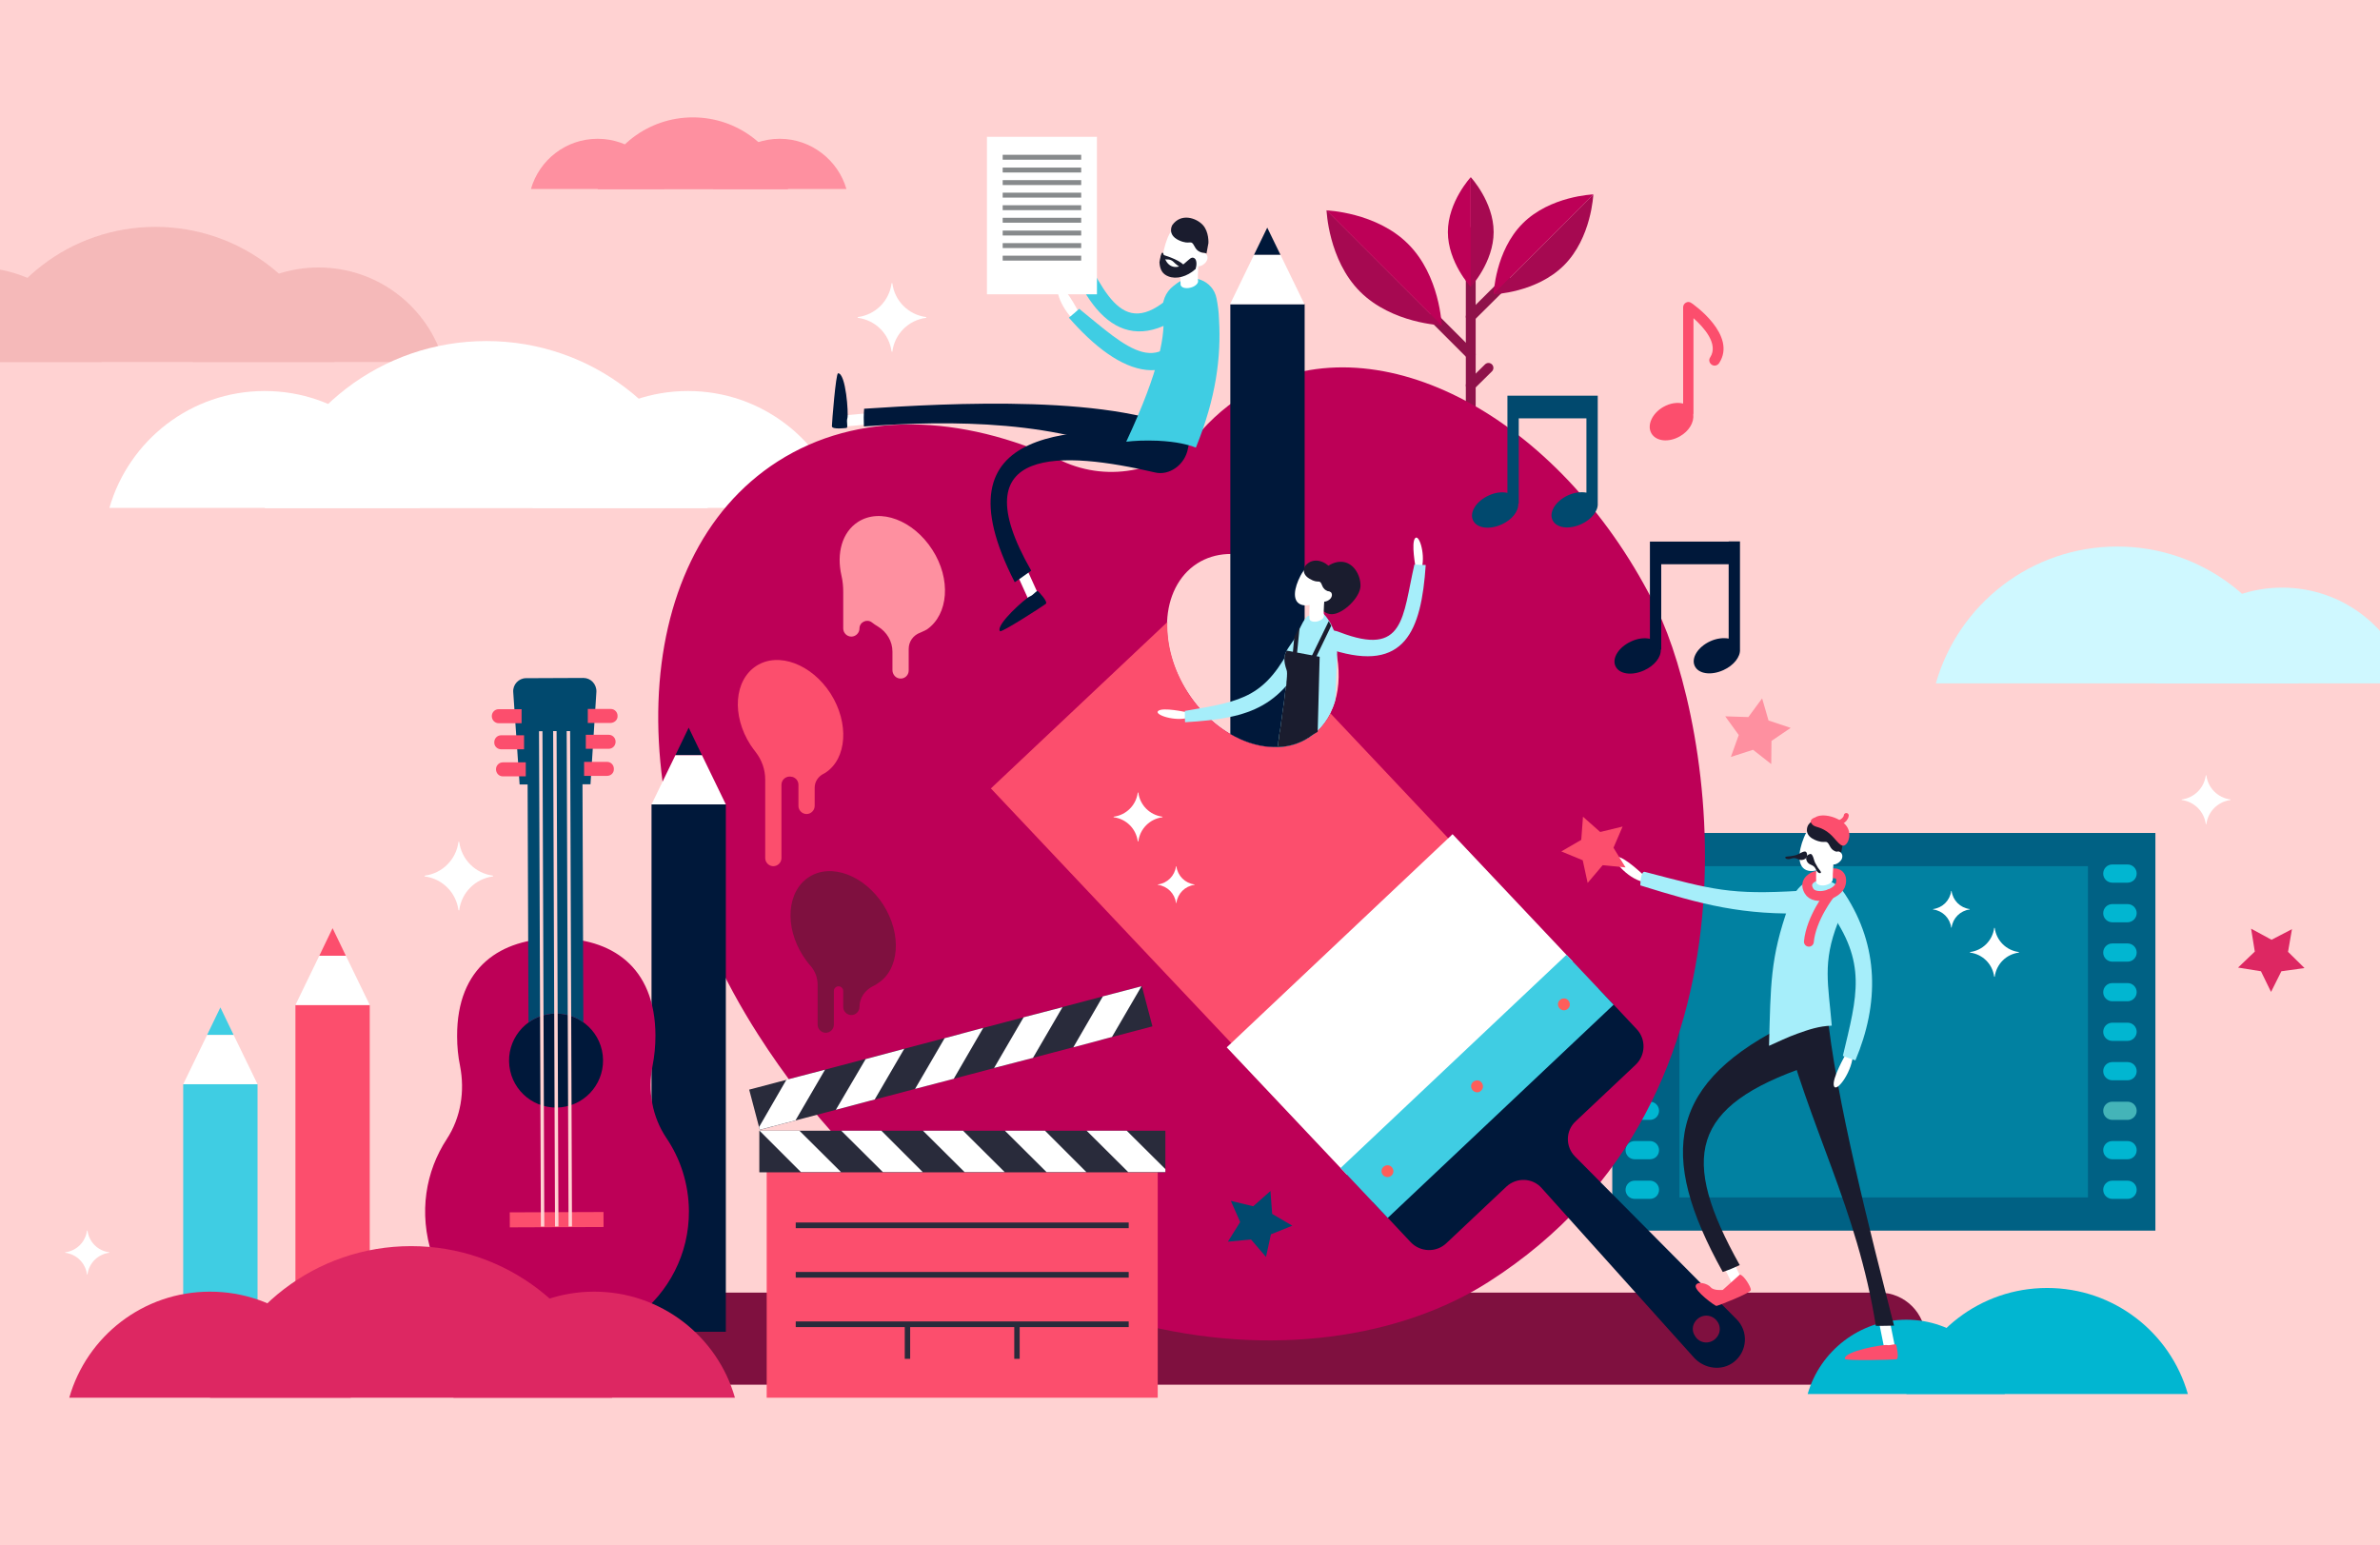 <svg width="385" height="250" viewBox="0 0 385 250" fill="none" xmlns="http://www.w3.org/2000/svg">
<rect x="0" y="0" width="385" height="250" fill="#808080" stroke="none"/>
<g clip-path="url(#clip0)">
<g clip-path="url(#clip1)">
<path d="M431.707 0H-46V250H431.707V0Z" fill="#FFD2D2"/>
<path d="M-3.842 43.273C-13.476 43.273 -21.597 49.721 -24.145 58.559H16.421C13.953 49.721 5.792 43.273 -3.842 43.273Z" fill="#F5B9B9"/>
<path d="M51.532 43.273C41.899 43.273 33.778 49.721 31.23 58.559H71.795C69.287 49.721 61.166 43.273 51.532 43.273Z" fill="#F5B9B9"/>
<path d="M25.139 36.704C11.365 36.704 -0.219 45.94 -3.842 58.559H54.12C50.537 45.94 38.913 36.704 25.139 36.704Z" fill="#F5B9B9"/>
<path d="M237.917 72.253V37.54" stroke="#8F124A" stroke-width="1.592" stroke-miterlimit="10" stroke-linecap="round" stroke-linejoin="round"/>
<path d="M237.917 51.234L243.689 45.502" stroke="#8F124A" stroke-width="1.592" stroke-miterlimit="10" stroke-linecap="round" stroke-linejoin="round"/>
<path d="M237.917 57.364L231.945 51.393" stroke="#8F124A" stroke-width="1.592" stroke-miterlimit="10" stroke-linecap="round" stroke-linejoin="round"/>
<path d="M237.917 28.662V46.417C237.917 46.417 241.619 42.436 241.619 37.539C241.619 32.643 237.917 28.662 237.917 28.662Z" fill="#A60951"/>
<path d="M234.215 37.539C234.215 42.436 237.917 46.417 237.917 46.417V28.662C237.917 28.662 234.215 32.643 234.215 37.539Z" fill="#BD0057"/>
<path d="M257.742 31.449L241.579 47.611C241.579 47.611 248.546 47.372 253.004 42.914C257.463 38.455 257.742 31.449 257.742 31.449Z" fill="#A60951"/>
<path d="M246.318 36.146C241.859 40.605 241.62 47.571 241.62 47.571L257.743 31.449C257.743 31.449 250.776 31.688 246.318 36.146Z" fill="#BD0057"/>
<path d="M233.22 52.627L214.589 33.997C214.589 33.997 214.868 42.038 220.003 47.173C225.179 52.349 233.22 52.627 233.22 52.627Z" fill="#A60951"/>
<path d="M227.766 39.452C222.63 34.316 214.589 34.038 214.589 34.038L233.219 52.668C233.219 52.628 232.941 44.587 227.766 39.452Z" fill="#BD0057"/>
<path d="M237.917 62.341L240.783 59.514" stroke="#8F124A" stroke-width="1.592" stroke-miterlimit="10" stroke-linecap="round" stroke-linejoin="round"/>
<path d="M348.666 134.753H260.808V199.084H348.666V134.753Z" fill="#006184"/>
<path d="M337.758 140.127H271.675V193.71H337.758V140.127Z" fill="#0181A1"/>
<path d="M344.167 142.795H341.699C340.903 142.795 340.226 142.158 340.226 141.322C340.226 140.525 340.863 139.849 341.699 139.849H344.167C344.963 139.849 345.64 140.486 345.64 141.322C345.64 142.158 344.963 142.795 344.167 142.795Z" fill="#01B6D1"/>
<path d="M344.167 149.204H341.699C340.903 149.204 340.226 148.567 340.226 147.731C340.226 146.935 340.863 146.258 341.699 146.258H344.167C344.963 146.258 345.64 146.895 345.64 147.731C345.64 148.527 344.963 149.204 344.167 149.204Z" fill="#01B6D1"/>
<path d="M344.167 155.573H341.699C340.903 155.573 340.226 154.936 340.226 154.1C340.226 153.304 340.863 152.627 341.699 152.627H344.167C344.963 152.627 345.64 153.264 345.64 154.1C345.64 154.936 344.963 155.573 344.167 155.573Z" fill="#01B6D1"/>
<path d="M344.167 161.982H341.699C340.903 161.982 340.226 161.346 340.226 160.51C340.226 159.713 340.863 159.037 341.699 159.037H344.167C344.963 159.037 345.64 159.674 345.64 160.51C345.64 161.306 344.963 161.982 344.167 161.982Z" fill="#01B6D1"/>
<path d="M344.167 168.392H341.699C340.903 168.392 340.226 167.755 340.226 166.919C340.226 166.123 340.863 165.446 341.699 165.446H344.167C344.963 165.446 345.64 166.083 345.64 166.919C345.64 167.715 344.963 168.392 344.167 168.392Z" fill="#01B6D1"/>
<path d="M344.167 174.761H341.699C340.903 174.761 340.226 174.124 340.226 173.288C340.226 172.492 340.863 171.815 341.699 171.815H344.167C344.963 171.815 345.64 172.452 345.64 173.288C345.64 174.124 344.963 174.761 344.167 174.761Z" fill="#01B6D1"/>
<path d="M344.167 181.17H341.699C340.903 181.17 340.226 180.534 340.226 179.698C340.226 178.901 340.863 178.225 341.699 178.225H344.167C344.963 178.225 345.64 178.862 345.64 179.698C345.64 180.494 344.963 181.17 344.167 181.17Z" fill="#44B4B8"/>
<path d="M344.167 187.54H341.699C340.903 187.54 340.226 186.903 340.226 186.067C340.226 185.27 340.863 184.594 341.699 184.594H344.167C344.963 184.594 345.64 185.231 345.64 186.067C345.64 186.903 344.963 187.54 344.167 187.54Z" fill="#01B6D1"/>
<path d="M344.167 193.949H341.699C340.903 193.949 340.226 193.312 340.226 192.476C340.226 191.68 340.863 191.003 341.699 191.003H344.167C344.963 191.003 345.64 191.64 345.64 192.476C345.64 193.312 344.963 193.949 344.167 193.949Z" fill="#01B6D1"/>
<path d="M266.899 142.795H264.43C263.634 142.795 262.958 142.158 262.958 141.322C262.958 140.525 263.594 139.849 264.43 139.849H266.899C267.695 139.849 268.372 140.486 268.372 141.322C268.372 142.158 267.735 142.795 266.899 142.795Z" fill="#44B4B8"/>
<path d="M266.899 149.204H264.431C263.635 149.204 262.958 148.567 262.958 147.731C262.958 146.935 263.595 146.258 264.431 146.258H266.899C267.695 146.258 268.372 146.895 268.372 147.731C268.372 148.527 267.735 149.204 266.899 149.204Z" fill="#44B4B8"/>
<path d="M266.899 155.573H264.431C263.635 155.573 262.958 154.936 262.958 154.1C262.958 153.304 263.595 152.627 264.431 152.627H266.899C267.695 152.627 268.372 153.264 268.372 154.1C268.372 154.936 267.735 155.573 266.899 155.573Z" fill="#44B4B8"/>
<path d="M266.899 161.982H264.431C263.635 161.982 262.958 161.345 262.958 160.509C262.958 159.713 263.595 159.036 264.431 159.036H266.899C267.695 159.036 268.372 159.673 268.372 160.509C268.372 161.305 267.735 161.982 266.899 161.982Z" fill="#44B4B8"/>
<path d="M266.899 168.392H264.431C263.635 168.392 262.958 167.755 262.958 166.919C262.958 166.123 263.595 165.446 264.431 165.446H266.899C267.695 165.446 268.372 166.083 268.372 166.919C268.372 167.715 267.735 168.392 266.899 168.392Z" fill="#44B4B8"/>
<path d="M266.899 174.761H264.431C263.635 174.761 262.958 174.124 262.958 173.288C262.958 172.492 263.595 171.815 264.431 171.815H266.899C267.695 171.815 268.372 172.452 268.372 173.288C268.372 174.124 267.735 174.761 266.899 174.761Z" fill="#44B4B8"/>
<path d="M266.899 181.17H264.431C263.635 181.17 262.958 180.534 262.958 179.698C262.958 178.901 263.595 178.225 264.431 178.225H266.899C267.695 178.225 268.372 178.862 268.372 179.698C268.372 180.494 267.735 181.17 266.899 181.17Z" fill="#01B6D1"/>
<path d="M266.899 187.54H264.431C263.635 187.54 262.958 186.903 262.958 186.067C262.958 185.27 263.595 184.594 264.431 184.594H266.899C267.695 184.594 268.372 185.231 268.372 186.067C268.372 186.903 267.735 187.54 266.899 187.54Z" fill="#01B6D1"/>
<path d="M266.899 193.949H264.431C263.635 193.949 262.958 193.312 262.958 192.476C262.958 191.68 263.595 191.003 264.431 191.003H266.899C267.695 191.003 268.372 191.64 268.372 192.476C268.372 193.312 267.735 193.949 266.899 193.949Z" fill="#01B6D1"/>
<path d="M96.675 22.452C91.54 22.452 87.241 25.876 85.887 30.573H107.464C106.15 25.916 101.811 22.452 96.675 22.452Z" fill="#FE90A0"/>
<path d="M126.134 22.452C120.999 22.452 116.699 25.876 115.346 30.573H136.922C135.569 25.916 131.229 22.452 126.134 22.452Z" fill="#FE90A0"/>
<path d="M112.081 18.989C104.757 18.989 98.586 23.885 96.675 30.613H127.487C125.577 23.885 119.406 18.989 112.081 18.989Z" fill="#FE90A0"/>
<path d="M42.814 63.256C30.872 63.256 20.84 71.258 17.695 82.166H67.894C64.789 71.258 54.757 63.256 42.814 63.256Z" fill="white"/>
<path d="M111.286 63.256C99.343 63.256 89.311 71.258 86.166 82.166H136.366C133.26 71.258 123.229 63.256 111.286 63.256Z" fill="white"/>
<path d="M78.682 55.175C61.644 55.175 47.273 66.6 42.814 82.206H114.51C110.051 66.6 95.72 55.175 78.682 55.175Z" fill="white"/>
<path d="M369.167 95.064C359.414 95.064 351.173 101.592 348.625 110.549H389.708C387.161 101.592 378.96 95.064 369.167 95.064Z" fill="#CFF8FF"/>
<path d="M342.495 88.415C328.562 88.415 316.778 97.771 313.156 110.549H371.834C368.172 97.771 356.428 88.415 342.495 88.415Z" fill="#CFF8FF"/>
<path d="M304.08 224.005H81.627C77.527 224.005 74.183 220.661 74.183 216.56C74.183 212.46 77.527 209.116 81.627 209.116H304.04C308.14 209.116 311.484 212.46 311.484 216.56C311.524 220.701 308.18 224.005 304.08 224.005Z" fill="#7F103F"/>
<path d="M268.053 98.606C253.324 68.511 224.542 52.309 203.762 62.46C200.139 64.251 196.994 66.72 194.327 69.705C188.714 76.154 179.518 78.185 171.755 74.562C155.473 66.958 138.714 66.401 125.816 74.642C101.333 90.326 99.9 131.807 122.631 167.357C156.508 220.302 212.4 225.557 240.824 207.365C287.838 177.349 276.771 116.481 268.053 98.606ZM193.65 91.162C199.502 87.42 208.26 90.724 213.236 98.487C216.899 104.22 217.496 110.828 215.187 115.366C214.391 116.958 213.196 118.352 211.684 119.307C205.832 123.049 197.074 119.745 192.098 111.982C189.709 108.28 188.634 104.22 188.793 100.597C188.953 96.616 190.625 93.113 193.65 91.162Z" fill="#BD0057"/>
<path d="M215.863 102.587C215.704 102.11 215.505 101.632 215.306 101.234C215.186 100.955 215.027 100.716 214.908 100.477C214.151 99.243 213.395 98.686 213.395 98.686C213.395 98.686 213.395 98.686 213.355 98.726C214.748 100.955 215.664 103.304 216.142 105.613C216.142 104.219 216.062 103.105 215.863 102.587Z" fill="#FFA9A6"/>
<path d="M240.544 142.237L205.433 175.398L199.183 168.75L185.011 153.742L160.29 127.548L188.833 100.637C188.713 104.259 189.788 108.32 192.137 112.022C197.113 119.785 205.871 123.089 211.723 119.347C213.235 118.352 214.43 116.998 215.226 115.406L234.294 135.629L240.544 142.237Z" fill="#FC4E6D"/>
<path d="M234.974 134.951L198.44 169.435L217.868 190.018L254.402 155.534L234.974 134.951Z" fill="white"/>
<path d="M224.501 197.014L228.204 200.955C229.756 202.587 232.344 202.667 233.976 201.115L243.689 191.959C245.321 190.446 247.909 190.525 249.382 192.197L274.024 219.626C275.696 221.457 278.522 221.855 280.473 220.342C282.702 218.591 282.861 215.366 280.911 213.416L254.796 187.102C253.204 185.509 253.243 182.922 254.876 181.409L264.589 172.253C266.221 170.701 266.301 168.113 264.748 166.481L261.046 162.54L258.578 159.952L222.033 194.427L224.501 197.014ZM274.183 213.853C275.098 212.46 277.089 212.5 277.925 213.973C278.323 214.65 278.283 215.525 277.845 216.162C276.93 217.556 274.939 217.516 274.143 216.043C273.705 215.366 273.745 214.49 274.183 213.853Z" fill="#00183A"/>
<path d="M253.398 154.464L216.864 188.948L224.488 197.025L261.022 162.541L253.398 154.464Z" fill="#3FCDE3"/>
<path d="M238.236 176.393C237.877 175.995 237.877 175.398 238.275 175.04C238.674 174.682 239.271 174.682 239.629 175.08C239.987 175.478 239.987 176.075 239.589 176.433C239.231 176.831 238.634 176.791 238.236 176.393Z" fill="#FE5E5A"/>
<path d="M223.745 190.127C223.387 189.729 223.387 189.132 223.785 188.774C224.183 188.415 224.78 188.415 225.139 188.814C225.497 189.212 225.497 189.809 225.099 190.167C224.701 190.525 224.104 190.485 223.745 190.127Z" fill="#FE5E5A"/>
<path d="M252.288 163.137C251.93 162.739 251.93 162.142 252.328 161.783C252.726 161.425 253.323 161.425 253.681 161.823C254.039 162.221 254.039 162.818 253.641 163.177C253.283 163.535 252.686 163.535 252.288 163.137Z" fill="#FE5E5A"/>
<path d="M211.046 49.203V119.705C207.503 121.576 203.045 121.098 199.024 118.749V49.203H211.046Z" fill="#00183A"/>
<path d="M204.995 36.823L202.846 41.242H207.145L204.995 36.823Z" fill="#00183A"/>
<path d="M202.846 41.242L198.984 49.203H211.007L207.145 41.242H202.846Z" fill="white"/>
<path d="M117.416 130.135H105.394V215.446H117.416V130.135Z" fill="#00183A"/>
<path d="M111.405 117.715L109.255 122.173H113.555L111.405 117.715Z" fill="#00183A"/>
<path d="M109.256 122.173L105.394 130.135H117.416L113.555 122.173H109.256Z" fill="white"/>
<path d="M59.812 162.58H47.79V218.949H59.812V162.58Z" fill="#FC4E6D"/>
<path d="M53.801 150.159L51.651 154.618H55.95L53.801 150.159Z" fill="#FC4E6D"/>
<path d="M51.651 154.618L47.79 162.579H59.812L55.95 154.618H51.651Z" fill="white"/>
<path d="M41.659 175.398H29.637V223.01H41.659V175.398Z" fill="#3FCDE3"/>
<path d="M35.648 162.978L33.498 167.437H37.797L35.648 162.978Z" fill="#3FCDE3"/>
<path d="M33.498 167.437L29.637 175.398H41.659L37.797 167.437H33.498Z" fill="white"/>
<path d="M107.782 184.076C105.513 180.693 104.757 176.473 105.553 172.452C105.871 170.86 106.03 169.188 106.03 167.516C105.991 156.25 98.785 151.751 89.948 151.791C81.07 151.831 73.905 156.369 73.944 167.635C73.944 169.307 74.104 170.9 74.422 172.452C75.218 176.552 74.542 180.812 72.272 184.275C68.889 189.451 67.655 196.138 69.924 203.105C71.994 209.395 77.049 214.331 83.379 216.282C98.069 220.78 111.524 209.872 111.444 195.9C111.405 191.481 110.051 187.42 107.782 184.076Z" fill="#BD0057"/>
<path d="M90.828 179.125C94.999 178.64 97.987 174.865 97.502 170.694C97.017 166.523 93.243 163.535 89.072 164.02C84.9 164.505 81.912 168.279 82.397 172.451C82.882 176.622 86.657 179.61 90.828 179.125Z" fill="#00183A"/>
<path d="M94.207 121.457L94.366 165.406C93.132 164.49 91.58 163.972 89.908 163.972C88.236 163.972 86.723 164.53 85.489 165.406L85.33 121.457H94.207Z" fill="#01496E"/>
<path d="M97.627 196.072L82.46 196.128L82.469 198.557L97.636 198.5L97.627 196.072Z" fill="#FC4E6D"/>
<path d="M95.521 126.871L84.056 126.911L83.021 111.942C82.942 110.748 83.897 109.713 85.091 109.713L94.367 109.673C95.561 109.673 96.516 110.669 96.477 111.903L95.521 126.871Z" fill="#01496E"/>
<path d="M90.036 118.272L89.479 118.274L89.782 198.41L90.34 198.408L90.036 118.272Z" fill="#FFD2D2"/>
<path d="M92.225 118.272L91.668 118.274L91.972 198.41L92.529 198.408L92.225 118.272Z" fill="#FFD2D2"/>
<path d="M87.493 198.425L88.05 198.423L87.752 118.288L87.194 118.29L87.493 198.425Z" fill="#FFD2D2"/>
<path d="M98.189 125.517H94.486V123.248H98.189C98.826 123.248 99.303 123.766 99.303 124.363C99.343 125.039 98.826 125.517 98.189 125.517Z" fill="#FC4E6D"/>
<path d="M98.467 121.138H94.765V118.869H98.467C99.104 118.869 99.582 119.387 99.582 119.984C99.582 120.661 99.064 121.138 98.467 121.138Z" fill="#FC4E6D"/>
<path d="M98.786 116.959H95.084V114.689H98.786C99.423 114.689 99.9 115.207 99.9 115.804C99.94 116.441 99.423 116.919 98.786 116.959Z" fill="#FC4E6D"/>
<path d="M81.349 125.597H85.051V123.328H81.349C80.712 123.328 80.234 123.846 80.234 124.443C80.234 125.08 80.712 125.597 81.349 125.597Z" fill="#FC4E6D"/>
<path d="M81.07 121.218H84.773V118.949H81.07C80.433 118.949 79.956 119.466 79.956 120.063C79.916 120.7 80.433 121.218 81.07 121.218Z" fill="#FC4E6D"/>
<path d="M80.673 116.998H84.375V114.729H80.673C80.036 114.729 79.558 115.247 79.558 115.844C79.558 116.52 80.076 116.998 80.673 116.998Z" fill="#FC4E6D"/>
<path d="M33.976 208.957C23.148 208.957 14.031 216.202 11.205 226.115H56.746C53.92 216.202 44.804 208.957 33.976 208.957Z" fill="#DD2762"/>
<path d="M96.117 208.957C85.289 208.957 76.173 216.202 73.347 226.115H118.888C116.062 216.202 106.945 208.957 96.117 208.957Z" fill="#DD2762"/>
<path d="M66.499 201.592C51.054 201.592 37.996 211.943 33.976 226.115H99.023C95.003 211.943 81.945 201.592 66.499 201.592Z" fill="#DD2762"/>
<path d="M134.374 112.221C131.309 107.444 125.935 105.414 122.352 107.723C118.769 110.032 118.331 115.725 121.397 120.502C121.675 120.9 121.954 121.298 122.233 121.656C123.228 122.93 123.785 124.482 123.785 126.115V138.814C123.785 139.53 124.382 140.127 125.099 140.127C125.815 140.127 126.413 139.53 126.413 138.814V126.951C126.413 126.075 127.249 125.438 128.124 125.677C128.124 125.677 128.124 125.677 128.164 125.677C128.761 125.836 129.159 126.353 129.159 126.951V130.374C129.159 131.091 129.757 131.688 130.473 131.688C131.19 131.688 131.787 131.091 131.787 130.374V127.428C131.787 126.473 132.344 125.637 133.18 125.199C133.3 125.119 133.419 125.08 133.538 125C137.002 122.731 137.4 116.998 134.374 112.221Z" fill="#FC4E6D"/>
<path d="M142.893 146.378C139.828 141.601 134.454 139.57 130.871 141.879C127.288 144.188 126.85 149.881 129.916 154.658C130.314 155.255 130.712 155.812 131.15 156.29C131.866 157.126 132.264 158.201 132.264 159.315V165.765C132.264 166.481 132.862 167.078 133.578 167.078C134.295 167.078 134.892 166.481 134.892 165.765V160.311C134.892 159.793 135.409 159.435 135.887 159.594C136.206 159.714 136.405 159.992 136.405 160.311V162.898C136.405 163.615 137.002 164.212 137.718 164.212C138.435 164.212 139.032 163.615 139.032 162.898C139.032 161.425 139.948 160.151 141.261 159.515C141.5 159.395 141.739 159.276 141.938 159.116C145.521 156.887 145.919 151.155 142.893 146.378Z" fill="#7F103F"/>
<path d="M150.816 88.933C147.75 84.156 142.376 82.125 138.793 84.434C136.206 86.106 135.29 89.53 136.126 93.153C136.325 93.989 136.405 94.904 136.405 95.78V101.672C136.405 102.388 137.002 102.985 137.718 102.985C138.435 102.985 139.032 102.388 139.032 101.672C139.032 100.637 140.226 100.079 141.023 100.676C141.341 100.915 141.659 101.154 142.018 101.353C143.451 102.229 144.366 103.742 144.366 105.414V108.399C144.366 109.036 144.804 109.633 145.441 109.753C146.277 109.912 146.994 109.275 146.994 108.479V104.976C146.994 103.781 147.75 102.746 148.865 102.348C149.223 102.189 149.581 102.03 149.94 101.831C153.443 99.403 153.881 93.67 150.816 88.933Z" fill="#FE90A0"/>
<path d="M256.628 64.013H245.68H243.849V67.675V79.737C242.973 79.538 241.859 79.658 240.784 80.175C238.793 81.091 237.679 82.882 238.276 84.156C238.873 85.47 240.943 85.748 242.933 84.833C244.605 84.076 245.68 82.683 245.601 81.489H245.68V67.675H256.628V79.697C255.752 79.538 254.677 79.658 253.642 80.135C251.652 81.051 250.537 82.842 251.134 84.116C251.731 85.43 253.801 85.709 255.792 84.793C257.464 84.037 258.538 82.643 258.459 81.449V67.675V64.013H256.628Z" fill="#01496E"/>
<path d="M279.637 87.619H268.689H266.898V91.282V103.344C266.022 103.145 264.907 103.264 263.833 103.782C261.842 104.697 260.727 106.489 261.325 107.763C261.922 109.076 263.992 109.355 265.982 108.439C267.654 107.683 268.729 106.29 268.649 105.096H268.729V91.282H279.637V103.304C278.761 103.145 277.686 103.264 276.651 103.742C274.661 104.658 273.546 106.449 274.143 107.723C274.74 109.037 276.81 109.315 278.801 108.4C280.473 107.643 281.547 106.25 281.468 105.056V91.242V87.58H279.637V87.619Z" fill="#00183A"/>
<path d="M273.586 49.005C273.307 48.806 272.989 48.806 272.71 48.965C272.431 49.124 272.272 49.403 272.272 49.721V65.287C271.317 65.048 270.162 65.207 269.048 65.844C267.256 66.879 266.38 68.79 267.137 70.103C267.893 71.417 269.963 71.616 271.755 70.581C273.228 69.745 274.064 68.312 273.904 67.078C273.944 66.998 273.944 66.919 273.944 66.839V51.473C275.616 52.946 278.044 55.653 276.651 57.803C276.372 58.201 276.492 58.718 276.89 58.997C277.288 59.276 277.806 59.156 278.084 58.758C281.07 54.22 273.904 49.204 273.586 49.005Z" fill="#FC4E6D"/>
<path d="M285.05 112.978L286.085 116.56L289.668 117.755L286.563 119.864L286.523 123.607L283.578 121.298L279.995 122.452L281.269 118.909L279.079 115.884L282.821 116.003L285.05 112.978Z" fill="#FE90A0"/>
<path d="M205.513 192.675L205.792 196.377L209.056 198.288L205.593 199.681L204.796 203.344L202.368 200.517L198.626 200.875L200.616 197.691L199.104 194.267L202.726 195.143L205.513 192.675Z" fill="#01496E"/>
<path d="M370.759 150.318L370.122 153.981L372.789 156.608L369.047 157.126L367.375 160.47L365.743 157.126L362.041 156.529L364.748 153.941L364.151 150.239L367.455 152.03L370.759 150.318Z" fill="#DD2762"/>
<path d="M187.281 186.345H124.025V226.114H187.281V186.345Z" fill="#FC4E6D"/>
<path d="M182.584 197.771H128.722V198.687H182.584V197.771Z" fill="#292B3B"/>
<path d="M182.584 205.772H128.722V206.688H182.584V205.772Z" fill="#292B3B"/>
<path d="M182.584 213.774H128.722V214.69H182.584V213.774Z" fill="#292B3B"/>
<path d="M147.233 214.212H146.357V219.825H147.233V214.212Z" fill="#292B3B"/>
<path d="M164.948 214.212H164.072V219.825H164.948V214.212Z" fill="#292B3B"/>
<path d="M188.515 182.922H122.831V189.65H188.515V182.922Z" fill="#292B3B"/>
<path d="M136.048 189.61H129.559L122.871 182.922H129.32L136.048 189.61Z" fill="white"/>
<path d="M149.264 189.61H142.815L136.087 182.922H142.576L149.264 189.61Z" fill="white"/>
<path d="M162.521 189.61H156.032L149.304 182.922H155.793L162.521 189.61Z" fill="white"/>
<path d="M175.737 189.61H169.288L162.561 182.922H169.049L175.737 189.61Z" fill="white"/>
<path d="M188.516 189.132V189.61H182.505L175.777 182.922H182.266L188.516 189.132Z" fill="white"/>
<path d="M184.71 159.532L121.192 176.275L122.907 182.781L186.424 166.038L184.71 159.532Z" fill="#292B3B"/>
<path d="M173.626 169.427L179.876 167.755L184.654 159.555L178.404 161.187L173.626 169.427Z" fill="white"/>
<path d="M160.808 172.771L167.098 171.139L171.875 162.938L165.585 164.571L160.808 172.771Z" fill="white"/>
<path d="M148.029 176.155L154.279 174.523L159.056 166.283L152.806 167.955L148.029 176.155Z" fill="white"/>
<path d="M135.211 179.539L141.501 177.867L146.278 169.666L140.028 171.338L135.211 179.539Z" fill="white"/>
<path d="M122.791 182.325L122.91 182.763L128.682 181.25L133.459 173.05L127.209 174.682L122.791 182.325Z" fill="white"/>
<path d="M308.379 213.495C300.815 213.495 294.406 218.591 292.416 225.517H324.302C322.312 218.591 315.943 213.495 308.379 213.495Z" fill="#01B6D1"/>
<path d="M331.15 208.36C320.322 208.36 311.205 215.605 308.379 225.517H353.92C351.094 215.605 341.978 208.36 331.15 208.36Z" fill="#01B6D1"/>
<path d="M191.858 115.207C191.858 115.207 188.116 114.371 187.359 115.008C186.603 115.606 190.106 116.8 192.296 116.083L191.858 115.207Z" fill="white"/>
<path d="M191.66 115.008C191.66 115.645 191.66 116.242 191.7 116.84C202.687 116.203 207.385 114.252 212.241 104.419C212.998 102.906 212.48 102.628 211.206 102.349C211.246 102.07 211.246 102.07 211.206 102.349C209.932 102.11 209.893 102.508 209.216 103.862C204.717 112.699 201.334 113.416 191.66 115.008Z" fill="#A6EEFA"/>
<path d="M212.757 94.387C213.235 92.596 215.066 90.844 216.937 90.884C218.808 90.884 220.082 92.874 220.082 94.745C220.082 96.616 217.256 99.363 215.424 99.363C213.553 99.363 212.16 96.696 212.757 94.387Z" fill="#1A1C2E"/>
<path d="M214.788 95.502C213.753 97.493 211.484 98.368 210.29 97.731C209.055 97.094 209.334 95.144 210.369 93.153C211.404 91.163 212.957 90.645 214.151 91.322C215.385 91.959 215.863 93.512 214.788 95.502Z" fill="white"/>
<path d="M215.345 96.657C215.107 97.134 214.31 97.453 213.992 97.294C213.673 97.134 213.753 96.697 214.032 96.219C214.271 95.741 214.788 95.462 215.107 95.622C215.425 95.861 215.584 96.219 215.345 96.657Z" fill="white"/>
<path d="M215.743 94.388C215.743 94.388 215.982 92.875 215.226 91.88C214.469 90.885 212.479 89.969 211.165 91.521C211.165 91.521 210.289 92.716 211.842 93.631C213.355 94.547 213.434 93.552 213.872 94.706C214.31 95.861 215.265 95.582 215.345 95.821L215.743 94.388Z" fill="#1A1C2E"/>
<path d="M215.982 113.336C215.783 114.053 215.505 114.729 215.186 115.406C214.629 116.521 213.912 117.476 213.036 118.312C212.638 118.71 212.161 119.069 211.683 119.347C210.17 120.303 208.458 120.82 206.667 120.86C206.667 120.78 206.667 120.741 206.707 120.661C206.707 120.581 206.707 120.502 206.747 120.462C206.747 120.303 206.786 120.183 206.786 120.024C206.786 119.944 206.786 119.865 206.826 119.785C206.866 119.546 206.866 119.308 206.906 119.069V119.029C206.946 118.87 206.946 118.71 206.985 118.591C206.985 118.511 206.985 118.432 207.025 118.352C207.025 118.272 207.025 118.193 207.065 118.113C207.065 118.034 207.105 117.954 207.105 117.874C207.145 117.715 207.145 117.516 207.185 117.357C207.185 117.317 207.185 117.277 207.185 117.237C207.224 117.038 207.224 116.879 207.264 116.68C207.264 116.601 207.304 116.481 207.304 116.401C207.344 116.242 207.344 116.083 207.384 115.924C207.384 115.884 207.384 115.884 207.384 115.844C207.384 115.765 207.423 115.645 207.423 115.565C207.463 115.167 207.503 114.809 207.583 114.451C207.583 114.292 207.622 114.093 207.662 113.933C207.742 113.217 207.821 112.54 207.901 111.903C207.901 111.823 207.901 111.744 207.941 111.664C207.941 111.585 207.941 111.505 207.981 111.425C207.981 111.346 207.981 111.266 208.02 111.186C208.02 111.107 208.02 111.027 208.06 110.987C208.06 110.828 208.1 110.709 208.1 110.55C208.1 110.47 208.1 110.43 208.1 110.351C208.1 110.231 208.14 110.072 208.14 109.992C208.22 109.196 208.22 108.639 208.14 108.44C207.583 106.847 207.702 106.051 208.14 105.255C208.379 104.817 208.737 104.339 209.135 103.742C209.294 103.543 209.414 103.304 209.533 103.065C209.852 102.508 210.13 101.911 210.409 101.354C210.887 100.358 211.364 99.602 211.802 99.602C212.479 99.642 213.355 98.965 213.514 98.806C213.554 98.806 213.554 98.766 213.554 98.766C213.554 98.766 214.31 99.323 215.067 100.558C215.226 100.796 215.345 101.035 215.465 101.314C215.664 101.712 215.863 102.15 216.022 102.667C216.181 103.185 216.301 104.26 216.301 105.693C216.221 107.723 216.141 110.589 215.982 113.336Z" fill="#A6EEFA"/>
<path d="M214.349 95.82L212 95.582C211.961 95.9 211.722 98.965 211.841 100.16C211.921 100.518 212.518 100.677 213.155 100.518C213.712 100.359 214.15 100.04 214.15 99.682C214.071 99.005 214.23 96.935 214.349 95.82Z" fill="white"/>
<path d="M228.999 91.8C228.999 91.8 228.243 87.819 228.92 87.063C229.596 86.306 230.711 90.008 229.875 92.278L228.999 91.8Z" fill="white"/>
<path d="M228.801 91.322C229.398 91.362 230.035 91.402 230.632 91.402C229.915 102.11 227.248 108.798 215.624 105.176C213.833 104.618 214.509 104.101 214.35 103.146C215.186 102.11 215.106 101.673 216.699 102.27C227.248 106.33 226.85 99.841 228.801 91.322Z" fill="#A6EEFA"/>
<path d="M211.683 119.348C210.17 120.303 208.458 120.821 206.667 120.86C206.667 120.781 206.667 120.741 206.707 120.661C206.707 120.582 206.707 120.502 206.747 120.462C206.747 120.303 206.786 120.184 206.786 120.024C206.786 119.945 206.786 119.865 206.826 119.786C206.866 119.547 206.906 119.308 206.906 119.069V119.029C206.946 118.87 206.946 118.711 206.985 118.591C206.985 118.512 206.985 118.432 207.025 118.353C207.025 118.273 207.025 118.193 207.065 118.114C207.065 118.034 207.105 117.954 207.105 117.875C207.145 117.716 207.145 117.517 207.185 117.357C207.185 117.317 207.185 117.278 207.185 117.238C207.224 117.039 207.224 116.88 207.264 116.681C207.264 116.601 207.304 116.481 207.304 116.402C207.344 116.243 207.344 116.083 207.384 115.924C207.384 115.884 207.384 115.884 207.384 115.845C207.384 115.765 207.423 115.645 207.423 115.566C207.463 115.168 207.503 114.81 207.583 114.451C207.583 114.292 207.622 114.093 207.662 113.934C207.742 113.217 207.821 112.54 207.901 111.903C207.901 111.824 207.901 111.744 207.941 111.665C207.941 111.585 207.941 111.505 207.981 111.426C207.981 111.346 207.981 111.267 208.02 111.187C208.02 111.107 208.02 111.028 208.06 110.988C208.06 110.829 208.1 110.709 208.1 110.55C208.1 110.47 208.1 110.431 208.1 110.351C208.1 110.231 208.14 110.072 208.14 109.993C208.22 109.196 208.22 108.639 208.14 108.44C207.583 106.848 207.702 106.052 208.14 105.255L213.474 106.251L213.156 118.392C212.638 118.671 212.161 119.029 211.683 119.348Z" fill="#1A1C2E"/>
<path d="M209.056 106.45L209.732 106.529L210.25 101.314C209.971 101.872 209.693 102.469 209.374 103.026L209.056 106.45Z" fill="#1A1C2E"/>
<path d="M212.001 106.529L212.638 106.847L215.345 101.234C215.226 100.956 215.067 100.717 214.947 100.478L212.001 106.529Z" fill="#1A1C2E"/>
<path d="M174.143 40.367C174.143 40.367 173.904 35.51 172.909 34.793C171.913 34.077 171.595 38.734 173.227 41.203L174.143 40.367Z" fill="white"/>
<path d="M174.383 39.252C173.666 39.49 172.95 39.729 172.273 39.928C176.174 51.871 183.101 58.798 193.81 48.845C195.442 47.333 194.805 47.173 193.969 46.178C193.929 45.82 194.009 45.939 193.969 46.178C193.093 45.183 192.496 44.705 191.103 46.218C181.986 56.091 179.001 47.85 174.383 39.252Z" fill="#3FCDE3"/>
<path d="M167.574 97.85C167.614 97.85 167.694 97.811 167.734 97.811C168.172 97.612 168.371 97.054 168.172 96.616L165.504 90.725C165.305 90.287 164.748 90.088 164.31 90.287C163.872 90.486 163.673 91.043 163.872 91.481L166.539 97.373C166.739 97.731 167.176 97.93 167.574 97.85Z" fill="white"/>
<path d="M167.933 95.661C167.933 95.661 169.605 97.333 169.167 97.691C168.729 98.05 162.001 102.389 161.762 102.11C160.966 101.115 165.982 96.696 166.579 96.497C167.216 96.258 167.694 95.422 167.933 95.661Z" fill="#00183A"/>
<path d="M135.848 67.993C135.848 68.033 135.848 68.113 135.848 68.192C135.887 68.67 136.325 69.068 136.843 68.989L143.292 68.391C143.77 68.352 144.168 67.914 144.088 67.396C144.048 66.918 143.61 66.52 143.093 66.6L136.644 67.197C136.246 67.237 135.887 67.555 135.848 67.993Z" fill="white"/>
<path d="M139.787 66.123C139.708 67.078 139.708 68.034 139.747 68.989C153.72 67.954 171.873 67.914 185.09 74.642C187.478 75.876 190.424 75.08 191.817 72.771C192.295 72.014 192.773 71.218 193.251 70.462C181.467 63.615 153.083 65.247 139.787 66.123Z" fill="#00183A"/>
<path d="M164.151 94.188C165.067 93.591 165.942 92.914 166.818 92.317C155.075 71.855 172.033 72.97 186.842 76.433C189.151 76.99 191.699 75.199 192.176 72.532C192.296 71.775 192.575 70.939 192.654 70.183C173.944 68.79 150.934 68.431 164.151 94.188Z" fill="#00183A"/>
<path d="M136.921 69.228C136.921 69.228 134.573 69.546 134.573 68.949C134.573 68.392 135.21 60.39 135.568 60.39C136.842 60.35 137.28 66.999 137.081 67.635C136.882 68.272 137.24 69.188 136.921 69.228Z" fill="#00183A"/>
<path d="M193.451 72.412C192.217 71.934 190.426 71.457 187.281 71.298C185.171 71.218 183.499 71.298 182.186 71.457C187.679 59.713 188.595 53.861 188.117 50.557C187.878 48.925 188.515 47.253 189.829 46.258L190.346 45.86C192.735 44.029 196.238 45.342 196.795 48.288C196.994 49.283 197.154 50.398 197.194 51.672C197.552 57.763 196.716 64.371 193.451 72.412Z" fill="#3FCDE3"/>
<path d="M194.485 40.764C193.45 43.272 190.862 44.626 189.309 43.989C187.757 43.352 187.876 41.003 188.872 38.495C189.907 35.987 191.658 35.191 193.211 35.828C194.763 36.465 195.48 38.256 194.485 40.764Z" fill="white"/>
<path d="M195.242 42.118C195.003 42.715 194.127 43.232 193.689 43.033C193.251 42.874 193.371 42.356 193.61 41.759C193.849 41.162 194.406 40.764 194.844 40.923C195.242 41.123 195.481 41.521 195.242 42.118Z" fill="white"/>
<path d="M195.48 39.331C195.48 39.331 195.599 37.5 194.564 36.386C193.529 35.271 191.061 34.395 189.628 36.425C189.628 36.425 188.752 37.938 190.663 38.854C192.614 39.769 192.574 38.575 193.251 39.889C193.927 41.203 195.042 40.765 195.161 41.043L195.48 39.331Z" fill="#1A1C2E"/>
<path d="M194.047 40.884L191.181 40.605C191.141 41.003 190.863 44.705 190.982 46.099C191.102 46.536 191.778 46.736 192.575 46.536C193.251 46.377 193.769 45.939 193.809 45.541C193.689 44.705 193.888 42.237 194.047 40.884Z" fill="white"/>
<path d="M193.251 41.8C192.734 41.441 192.455 41.919 191.539 42.675C190.664 43.432 188.872 43.631 188.275 41.322C187.917 39.849 187.559 42.437 187.559 42.437C187.638 43.671 188.076 44.347 188.992 44.706C190.266 45.223 192.017 44.785 193.411 43.511C193.61 42.875 193.61 42.078 193.251 41.8Z" fill="#1A1C2E"/>
<path d="M188.195 41.242C188.195 41.242 188.235 41.242 188.315 41.282C188.872 41.441 191.3 42.277 191.699 43.153C192.136 44.148 190.425 42.994 189.867 42.397C189.31 41.839 188.793 41.999 188.275 41.959C187.797 41.919 187.479 41.362 188.195 41.242Z" fill="#1A1C2E"/>
<path d="M174.781 51.075C174.781 51.075 172.671 46.696 171.477 46.417C170.282 46.139 171.835 50.557 174.263 52.19L174.781 51.075Z" fill="white"/>
<path d="M174.581 49.96C174.023 50.477 173.426 50.955 172.909 51.393C181.189 60.868 190.265 64.53 196.237 51.154C197.152 49.124 196.515 49.243 195.321 48.646C195.162 48.328 195.241 48.407 195.321 48.646C194.127 48.049 193.37 47.85 192.694 49.801C188.155 62.46 182.184 56.091 174.581 49.96Z" fill="#3FCDE3"/>
<path d="M177.447 22.134H159.652V47.611H177.447V22.134Z" fill="white"/>
<path d="M174.899 25.04H162.2V25.836H174.899V25.04Z" fill="#878A8C"/>
<path d="M174.899 27.11H162.2V27.906H174.899V27.11Z" fill="#878A8C"/>
<path d="M174.899 29.14H162.2V29.936H174.899V29.14Z" fill="#878A8C"/>
<path d="M174.899 31.17H162.2V31.967H174.899V31.17Z" fill="#878A8C"/>
<path d="M174.899 33.201H162.2V33.997H174.899V33.201Z" fill="#878A8C"/>
<path d="M174.899 35.231H162.2V36.027H174.899V35.231Z" fill="#878A8C"/>
<path d="M174.899 37.301H162.2V38.097H174.899V37.301Z" fill="#878A8C"/>
<path d="M174.899 39.331H162.2V40.128H174.899V39.331Z" fill="#878A8C"/>
<path d="M174.899 41.362H162.2V42.158H174.899V41.362Z" fill="#878A8C"/>
<path d="M305.672 218.75C305.712 218.75 305.791 218.75 305.831 218.75C306.309 218.67 306.587 218.193 306.508 217.715L305.274 211.584C305.194 211.107 304.716 210.828 304.239 210.908C303.761 210.987 303.482 211.465 303.562 211.943L304.796 218.073C304.915 218.471 305.274 218.75 305.672 218.75Z" fill="white"/>
<path d="M306.746 217.596C306.746 217.596 307.304 219.825 306.746 219.904C306.189 219.984 298.466 220.183 298.426 219.825C298.267 218.591 304.597 217.476 305.234 217.596C305.831 217.715 306.707 217.277 306.746 217.596Z" fill="#FC4E6D"/>
<path d="M265.903 141.6C265.903 141.6 262.678 138.495 261.564 138.615C260.449 138.774 263.156 142.078 265.823 142.675L265.903 141.6Z" fill="white"/>
<path d="M266.062 141.043C265.465 140.884 265.346 142.835 265.346 143.233C275.298 146.338 281.946 148.129 292.774 147.731C294.446 147.652 294.565 146.617 293.929 145.104C294.207 144.984 294.207 144.984 293.929 145.104C293.331 143.591 292.933 144.029 291.182 144.109C279.836 144.785 277.169 143.949 266.062 141.043Z" fill="#A6EEFA"/>
<path d="M281.109 207.962C281.149 207.962 281.229 207.922 281.268 207.922C281.706 207.723 281.866 207.205 281.667 206.768L278.96 201.115C278.76 200.677 278.243 200.518 277.805 200.717C277.367 200.916 277.208 201.433 277.407 201.871L280.114 207.524C280.313 207.882 280.711 208.081 281.109 207.962Z" fill="white"/>
<path d="M278.681 205.773C279.637 205.454 280.513 205.096 281.428 204.658C271.675 187.222 273.427 178.941 292.495 172.452C291.619 170.064 290.783 167.715 289.907 165.327C269.724 175 268.092 186.704 278.681 205.773Z" fill="#1A1C2E"/>
<path d="M303.443 214.491C304.438 214.491 305.393 214.491 306.389 214.451C302.726 200.04 296.874 177.548 295.521 163.217C293.053 163.535 290.584 163.854 288.116 164.292C292.575 182.325 300.417 195.343 303.443 214.491Z" fill="#1A1C2E"/>
<path d="M296.317 165.923C294.247 166.003 292.695 166.521 290.704 167.237C289.351 167.715 287.48 168.591 286.166 169.188C286.445 159.315 286.325 155.016 289.351 146.537C290.863 142.317 293.252 142.396 293.411 142.357C296.198 141.919 298.666 143.471 298.228 146.537C298.069 147.572 297.87 147.85 297.313 149.244C294.765 155.732 295.76 159.236 296.317 165.923Z" fill="#A6EEFA"/>
<path d="M298.586 170.541C298.586 170.541 296.237 174.602 296.675 175.716C297.113 176.831 299.78 173.169 299.74 170.342L298.586 170.541Z" fill="white"/>
<path d="M298.108 170.82C298.785 171.099 299.462 171.298 300.139 171.537C304 162.381 303.96 153.066 298.467 144.666C297.631 143.392 296.755 142.676 295.481 144.029C294.804 144.746 294.884 145.86 295.839 147.174C302.05 155.733 300.457 160.988 298.108 170.82Z" fill="#A6EEFA"/>
<path d="M281.428 206.21L278.682 208.678C278.682 208.678 277.209 208.838 276.731 208.24C276.253 207.643 274.502 207.166 274.303 208.002C274.104 208.838 277.408 211.266 277.647 211.266C277.885 211.266 283.14 209.196 283.22 208.718C283.339 208.28 281.986 206.131 281.428 206.21Z" fill="#FC4E6D"/>
<path d="M293.769 141.72C293.53 141.76 291.659 142.437 292.614 144.109C293.53 145.781 297.431 144.746 297.79 142.914C298.148 141.083 296.516 141.282 296.516 141.282" stroke="#FC4E6D" stroke-width="1.592" stroke-miterlimit="10" stroke-linecap="round" stroke-linejoin="round"/>
<path d="M297.193 137.659C296.198 140.088 293.69 141.362 292.217 140.764C290.744 140.167 290.824 137.898 291.819 135.47C292.814 133.042 294.526 132.285 295.999 132.882C297.472 133.479 298.148 135.231 297.193 137.659Z" fill="white"/>
<path d="M298.148 136.266C298.148 136.266 298.268 134.514 297.272 133.439C296.277 132.364 293.889 131.528 292.495 133.479C292.495 133.479 291.619 134.952 293.491 135.828C295.362 136.704 295.362 135.589 295.998 136.863C296.635 138.137 297.71 137.699 297.83 137.978L298.148 136.266Z" fill="#1A1C2E"/>
<path d="M296.755 137.739L294.008 137.46C293.968 137.818 293.689 141.401 293.809 142.755C293.928 143.153 294.605 143.352 295.322 143.192C295.998 143.033 296.476 142.635 296.476 142.237C296.436 141.441 296.635 139.052 296.755 137.739Z" fill="white"/>
<path d="M297.949 138.933C297.71 139.49 296.874 140.008 296.436 139.809C296.038 139.65 296.117 139.132 296.356 138.575C296.595 138.017 297.152 137.619 297.551 137.779C297.949 137.978 298.148 138.376 297.949 138.933Z" fill="white"/>
<path d="M292.734 138.177C292.734 138.177 291.898 138.416 292.257 139.252C292.615 140.088 293.332 139.729 293.73 140.605C294.088 141.481 294.805 141.362 294.486 140.924C294.128 140.486 294.008 140.287 293.73 139.769C293.371 139.292 293.332 137.938 292.734 138.177Z" fill="#1A1C2E"/>
<path d="M292.257 137.978C292.257 137.978 292.615 138.774 291.779 139.053C290.943 139.371 290.704 138.575 289.789 138.893C288.913 139.212 288.475 138.615 289.032 138.575C289.59 138.535 289.828 138.495 290.386 138.376C291.023 138.256 292.018 137.341 292.257 137.978Z" fill="#1A1C2E"/>
<path d="M293.609 132.245C293.609 132.245 292.534 132.564 293.052 133.24C293.53 133.917 294.167 133.599 295.52 134.514C296.874 135.43 297.55 137.022 298.307 136.783C299.063 136.545 299.66 134.674 298.546 133.44C297.471 132.205 294.843 131.449 293.609 132.245Z" fill="#FC4E6D"/>
<path d="M297.272 133.201C297.272 133.201 298.546 132.842 298.665 131.927" stroke="#FC4E6D" stroke-width="0.796" stroke-miterlimit="10" stroke-linecap="round" stroke-linejoin="round"/>
<path d="M296.038 144.625C296.038 144.625 292.973 148.527 292.614 152.348" stroke="#FC4E6D" stroke-width="1.592" stroke-miterlimit="10" stroke-linecap="round" stroke-linejoin="round"/>
<path d="M256.07 132.126L258.857 134.594L262.479 133.718L261.006 137.142L262.957 140.327L259.255 139.968L256.826 142.835L256.03 139.172L252.567 137.739L255.791 135.868L256.07 132.126Z" fill="#FC4E6D"/>
<g clip-path="url(#clip2)">
<path d="M68.715 141.658C71.565 141.278 73.782 139.061 74.162 136.211C74.162 136.148 74.225 136.148 74.288 136.211C74.668 139.061 76.885 141.278 79.735 141.658C79.798 141.658 79.798 141.721 79.735 141.784C76.885 142.164 74.668 144.381 74.288 147.231C74.288 147.294 74.225 147.294 74.162 147.231C73.782 144.381 71.565 142.164 68.715 141.784C68.652 141.721 68.652 141.658 68.715 141.658Z" fill="white"/>
</g>
<g clip-path="url(#clip3)">
<path d="M138.778 51.291C141.628 50.911 143.845 48.695 144.225 45.845C144.225 45.782 144.288 45.782 144.352 45.845C144.732 48.695 146.948 50.911 149.798 51.291C149.862 51.291 149.862 51.355 149.798 51.418C146.948 51.798 144.732 54.015 144.352 56.865C144.352 56.928 144.288 56.928 144.225 56.865C143.845 54.015 141.628 51.798 138.778 51.418C138.715 51.355 138.715 51.291 138.778 51.291Z" fill="white"/>
</g>
<g clip-path="url(#clip4)">
<path d="M10.57 202.587C12.402 202.343 13.827 200.918 14.071 199.086C14.071 199.045 14.112 199.045 14.152 199.086C14.397 200.918 15.822 202.343 17.654 202.587C17.695 202.587 17.695 202.628 17.654 202.669C15.822 202.913 14.397 204.338 14.152 206.17C14.152 206.211 14.112 206.211 14.071 206.17C13.827 204.338 12.402 202.913 10.57 202.669C10.529 202.628 10.529 202.587 10.57 202.587Z" fill="white"/>
</g>
<g clip-path="url(#clip5)">
<path d="M180.16 132.121C182.196 131.849 183.779 130.266 184.051 128.23C184.051 128.185 184.096 128.185 184.141 128.23C184.413 130.266 185.996 131.849 188.032 132.121C188.077 132.121 188.077 132.166 188.032 132.211C185.996 132.483 184.413 134.066 184.141 136.102C184.141 136.147 184.096 136.147 184.051 136.102C183.779 134.066 182.196 132.483 180.16 132.211C180.115 132.166 180.115 132.121 180.16 132.121Z" fill="white"/>
</g>
<g clip-path="url(#clip6)">
<path d="M318.697 154.016C320.732 153.745 322.316 152.161 322.587 150.126C322.587 150.08 322.632 150.08 322.677 150.126C322.949 152.161 324.532 153.745 326.568 154.016C326.613 154.016 326.613 154.061 326.568 154.107C324.532 154.378 322.949 155.961 322.677 157.997C322.677 158.042 322.632 158.042 322.587 157.997C322.316 155.961 320.732 154.378 318.697 154.107C318.651 154.061 318.651 154.016 318.697 154.016Z" fill="white"/>
</g>
<g clip-path="url(#clip7)">
<path d="M352.93 129.334C354.966 129.063 356.549 127.479 356.82 125.444C356.82 125.398 356.866 125.398 356.911 125.444C357.182 127.479 358.766 129.063 360.801 129.334C360.846 129.334 360.846 129.379 360.801 129.424C358.766 129.696 357.182 131.279 356.911 133.315C356.911 133.36 356.866 133.36 356.82 133.315C356.549 131.279 354.966 129.696 352.93 129.424C352.885 129.379 352.885 129.334 352.93 129.334Z" fill="white"/>
</g>
<g clip-path="url(#clip8)">
<path d="M187.316 143.08C188.843 142.877 190.03 141.689 190.234 140.163C190.234 140.129 190.268 140.129 190.302 140.163C190.505 141.689 191.693 142.877 193.219 143.08C193.253 143.08 193.253 143.114 193.219 143.148C191.693 143.352 190.505 144.539 190.302 146.066C190.302 146.1 190.268 146.1 190.234 146.066C190.03 144.539 188.843 143.352 187.316 143.148C187.282 143.114 187.282 143.08 187.316 143.08Z" fill="white"/>
</g>
<g clip-path="url(#clip9)">
<path d="M312.715 147.062C314.242 146.859 315.429 145.671 315.633 144.145C315.633 144.111 315.667 144.111 315.701 144.145C315.904 145.671 317.092 146.859 318.618 147.062C318.652 147.062 318.652 147.096 318.618 147.13C317.092 147.334 315.904 148.521 315.701 150.048C315.701 150.082 315.667 150.082 315.633 150.048C315.429 148.521 314.242 147.334 312.715 147.13C312.681 147.096 312.681 147.062 312.715 147.062Z" fill="white"/>
</g>
</g>
</g>
<defs>
<clipPath id="clip0">
<rect width="385" height="250" fill="white"/>
</clipPath>
<clipPath id="clip1">
<rect width="477.707" height="250" fill="white" transform="translate(-46)"/>
</clipPath>
<clipPath id="clip2">
<rect width="11.146" height="11.146" fill="white" transform="translate(68.65 136.146)"/>
</clipPath>
<clipPath id="clip3">
<rect width="11.146" height="11.146" fill="white" transform="translate(138.713 45.78)"/>
</clipPath>
<clipPath id="clip4">
<rect width="7.166" height="7.166" fill="white" transform="translate(10.529 199.045)"/>
</clipPath>
<clipPath id="clip5">
<rect width="7.962" height="7.962" fill="white" transform="translate(180.115 128.185)"/>
</clipPath>
<clipPath id="clip6">
<rect width="7.962" height="7.962" fill="white" transform="translate(318.65 150.08)"/>
</clipPath>
<clipPath id="clip7">
<rect width="7.962" height="7.962" fill="white" transform="translate(352.885 125.398)"/>
</clipPath>
<clipPath id="clip8">
<rect width="5.971" height="5.971" fill="white" transform="translate(187.281 140.127)"/>
</clipPath>
<clipPath id="clip9">
<rect width="5.971" height="5.971" fill="white" transform="translate(312.679 144.108)"/>
</clipPath>
</defs>
</svg>

